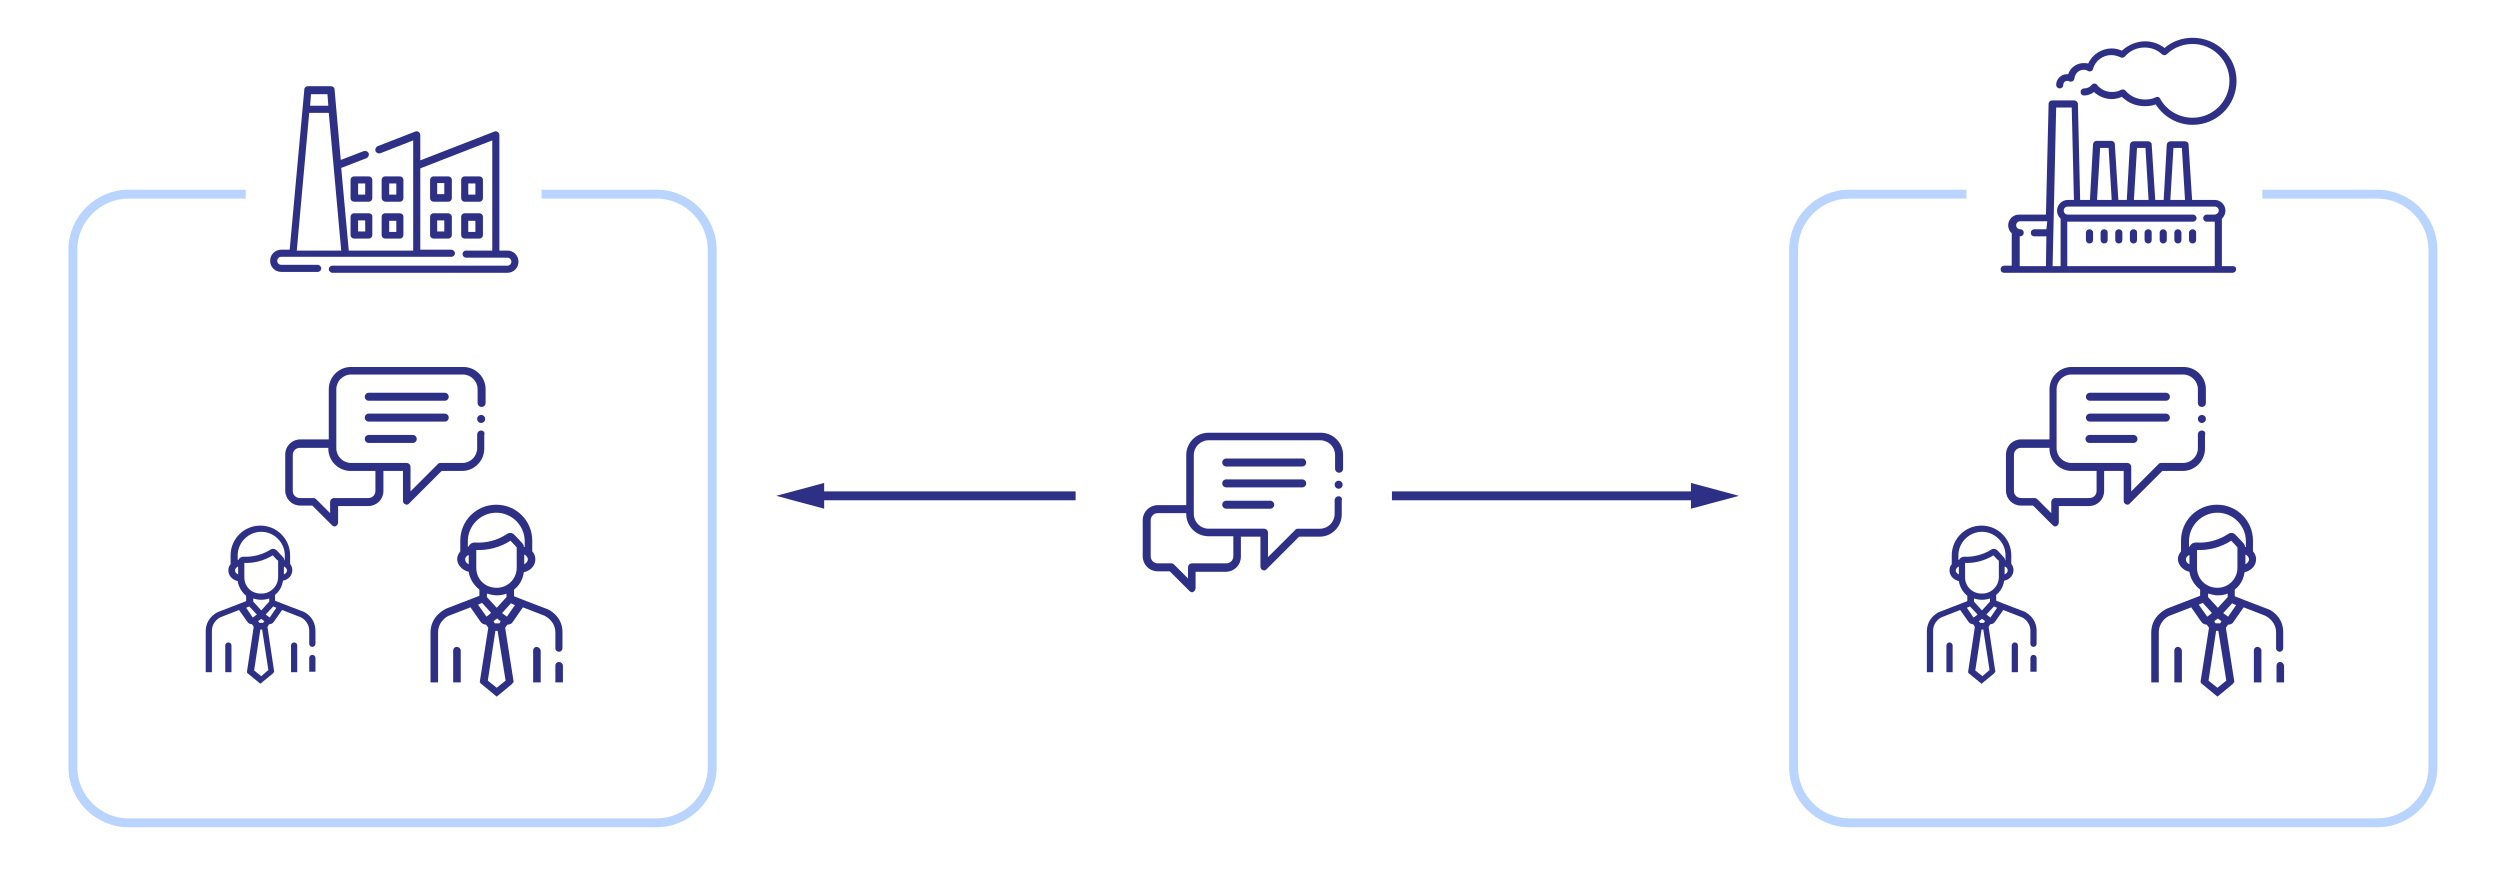 <?xml version="1.0" encoding="utf-8"?>
<!-- Generator: Adobe Illustrator 20.1.0, SVG Export Plug-In . SVG Version: 6.00 Build 0)  -->
<svg version="1.1" id="Layer_1" xmlns="http://www.w3.org/2000/svg" xmlns:xlink="http://www.w3.org/1999/xlink" x="0px" y="0px"
	 viewBox="0 0 562.7 198.7" style="enable-background:new 0 0 562.7 198.7;" xml:space="preserve">
<style type="text/css">
	.st0{fill:#2E3086;}
	.st1{fill:none;stroke:#2E3086;stroke-width:2;stroke-miterlimit:10;}
	.st2{fill:none;stroke:#B8D4FF;stroke-width:2;stroke-miterlimit:10;}
	.st3{fill:none;}
	.st4{fill:#B8D4FF;}
</style>
<g>
	<g>
		<g>
			<path class="st0" d="M502.6,59.9h-2.5V49.2c0.5-0.4,0.8-1.1,0.8-1.8c0-1.3-1.1-2.4-2.4-2.4h-5.1l-0.8-12.5c0-0.4-0.4-0.7-0.8-0.7
				h-3.3c-0.4,0-0.7,0.3-0.8,0.7L487,45h-1.9l-0.8-12.5c0-0.4-0.4-0.7-0.8-0.7h-3.3c-0.4,0-0.7,0.3-0.8,0.7L478.7,45h-1.9L476,32.4
				c0-0.4-0.4-0.7-0.8-0.7h-3.3c-0.4,0-0.7,0.3-0.8,0.7L470.4,45h-2.2l-0.5-21.6c0-0.4-0.4-0.8-0.8-0.8h-5c-0.4,0-0.8,0.3-0.8,0.8
				l-0.6,24.9h-6.1c-1.3,0-2.4,1.1-2.4,2.4c0,0.7,0.3,1.4,0.8,1.8v7.3h-1.7c-0.4,0-0.8,0.3-0.8,0.8s0.3,0.8,0.8,0.8h51.4
				c0.4,0,0.8-0.3,0.8-0.8S503,59.9,502.6,59.9z M460.6,51.6h-2.7c-0.4,0-0.8,0.3-0.8,0.8s0.3,0.8,0.8,0.8h2.7l-0.1,6.7h-5.9v-6.7
				c0,0,0,0,0.1,0c0.4,0,0.8-0.3,0.8-0.8s-0.3-0.8-0.8-0.8c-0.5,0-0.9-0.4-0.9-0.9c0-0.5,0.4-0.9,0.9-0.9h6.1L460.6,51.6z
				 M489.2,33.3h1.9l0.7,11.7h-3.3L489.2,33.3z M481,33.3h1.9l0.7,11.7h-3.3L481,33.3z M472.7,33.3h1.9l0.7,11.7h-3.3L472.7,33.3z
				 M463.7,59.9H462l0.8-35.7h3.5l0.5,20.8h-1.4c-1.3,0-2.4,1.1-2.4,2.4c0,0.7,0.3,1.4,0.8,1.8V59.9z M498.4,48.3h-1.7
				c-0.4,0-0.8,0.3-0.8,0.8c0,0.4,0.3,0.8,0.8,0.8h1.7c0,0,0,0,0.1,0v10h-33.2v-10c0,0,0,0,0.1,0h28.2c0.4,0,0.8-0.3,0.8-0.8
				c0-0.4-0.3-0.8-0.8-0.8h-28.2c-0.5,0-0.9-0.4-0.9-0.9c0-0.5,0.4-0.9,0.9-0.9h33.1c0.5,0,0.9,0.4,0.9,0.9S498.9,48.3,498.4,48.3z"
				/>
		</g>
	</g>
	<g>
		<g>
			<path class="st0" d="M493.5,8.5c-2.3,0-4.6,0.8-6.3,2.3c-1.3-1-2.8-1.5-4.4-1.5c-1.9,0-3.8,0.8-5.2,2.1c-0.7-0.3-1.5-0.5-2.3-0.5
				c-2.3,0-4.4,1.4-5.3,3.4c-0.3-0.1-0.6-0.1-1-0.1c-1.6,0-3,1-3.5,2.5c-0.1,0-0.2,0-0.3,0c-1.3,0-2.4,1.1-2.4,2.4
				c0,0.4,0.3,0.8,0.8,0.8s0.8-0.3,0.8-0.8c0-0.5,0.4-0.9,0.9-0.9c0.2,0,0.3,0,0.4,0.1c0.2,0.1,0.5,0.1,0.8,0
				c0.2-0.1,0.4-0.4,0.4-0.6c0.1-1.1,1-2,2.1-2c0.4,0,0.7,0.1,1,0.3c0.2,0.1,0.5,0.1,0.7,0c0.2-0.1,0.4-0.3,0.4-0.5
				c0.5-1.8,2.2-3.1,4.1-3.1c0.7,0,1.4,0.2,2.1,0.5c0.3,0.2,0.7,0.1,1-0.2c1.1-1.3,2.7-2,4.4-2c1.5,0,2.8,0.5,3.9,1.5
				c0.3,0.3,0.8,0.3,1.1,0c1.6-1.5,3.6-2.3,5.8-2.3c4.6,0,8.3,3.7,8.3,8.3s-3.7,8.3-8.3,8.3c-3.1,0-5.9-1.7-7.3-4.3
				c-0.2-0.4-0.6-0.5-1-0.3c-0.8,0.4-1.6,0.5-2.4,0.5c-1.7,0-3.3-0.7-4.4-2c-0.2-0.3-0.6-0.3-1-0.2c-0.6,0.4-1.3,0.5-2.1,0.5
				c-1.3,0-2.5-0.6-3.3-1.6c-0.1-0.2-0.4-0.3-0.6-0.3c0,0,0,0,0,0c-0.2,0-0.5,0.1-0.6,0.3c-0.4,0.5-1,0.8-1.7,0.8
				c-0.4,0-0.8,0.3-0.8,0.8s0.3,0.8,0.8,0.8c0.8,0,1.6-0.3,2.2-0.8c1.1,1,2.5,1.6,4,1.6c0.8,0,1.6-0.2,2.3-0.5
				c1.4,1.4,3.2,2.1,5.2,2.1c0.8,0,1.7-0.1,2.4-0.4c1.8,2.8,4.9,4.6,8.3,4.6c5.5,0,9.9-4.4,9.9-9.9S498.9,8.5,493.5,8.5z"/>
		</g>
	</g>
	<g>
		<g>
			<path class="st0" d="M470.3,51.6c-0.4,0-0.8,0.3-0.8,0.8V54c0,0.4,0.3,0.8,0.8,0.8s0.8-0.3,0.8-0.8v-1.7
				C471.1,51.9,470.7,51.6,470.3,51.6z"/>
		</g>
	</g>
	<g>
		<g>
			<path class="st0" d="M473.6,51.6c-0.4,0-0.8,0.3-0.8,0.8V54c0,0.4,0.3,0.8,0.8,0.8s0.8-0.3,0.8-0.8v-1.7
				C474.4,51.9,474,51.6,473.6,51.6z"/>
		</g>
	</g>
	<g>
		<g>
			<path class="st0" d="M476.9,51.6c-0.4,0-0.8,0.3-0.8,0.8V54c0,0.4,0.3,0.8,0.8,0.8s0.8-0.3,0.8-0.8v-1.7
				C477.7,51.9,477.3,51.6,476.9,51.6z"/>
		</g>
	</g>
	<g>
		<g>
			<path class="st0" d="M480.2,51.6c-0.4,0-0.8,0.3-0.8,0.8V54c0,0.4,0.3,0.8,0.8,0.8s0.8-0.3,0.8-0.8v-1.7
				C481,51.9,480.7,51.6,480.2,51.6z"/>
		</g>
	</g>
	<g>
		<g>
			<path class="st0" d="M483.5,51.6c-0.4,0-0.8,0.3-0.8,0.8V54c0,0.4,0.3,0.8,0.8,0.8s0.8-0.3,0.8-0.8v-1.7
				C484.3,51.9,484,51.6,483.5,51.6z"/>
		</g>
	</g>
	<g>
		<g>
			<path class="st0" d="M486.9,51.6c-0.4,0-0.8,0.3-0.8,0.8V54c0,0.4,0.3,0.8,0.8,0.8c0.4,0,0.8-0.3,0.8-0.8v-1.7
				C487.6,51.9,487.3,51.6,486.9,51.6z"/>
		</g>
	</g>
	<g>
		<g>
			<path class="st0" d="M490.2,51.6c-0.4,0-0.8,0.3-0.8,0.8V54c0,0.4,0.3,0.8,0.8,0.8s0.8-0.3,0.8-0.8v-1.7
				C490.9,51.9,490.6,51.6,490.2,51.6z"/>
		</g>
	</g>
	<g>
		<g>
			<path class="st0" d="M493.5,51.6c-0.4,0-0.8,0.3-0.8,0.8V54c0,0.4,0.3,0.8,0.8,0.8s0.8-0.3,0.8-0.8v-1.7
				C494.3,51.9,493.9,51.6,493.5,51.6z"/>
		</g>
	</g>
</g>
<g>
	<g>
		<path class="st0" d="M114.2,56.4h-1.8v-26c0-0.6-0.6-1-1.1-0.8l-16.7,6.5v-5.7c0-0.6-0.6-1-1.1-0.8L85,32.9
			c-0.4,0.2-0.6,0.6-0.5,1.1c0.2,0.4,0.6,0.6,1.1,0.5l7.4-2.9v24.8H78.5l-1.7-18.6l5.7-2.2c0.4-0.2,0.6-0.6,0.5-1.1
			c-0.2-0.4-0.6-0.6-1.1-0.5l-5.2,2l-1.4-15.9c0-0.4-0.4-0.7-0.8-0.7h-5.2c-0.4,0-0.8,0.3-0.8,0.7l-3.3,36.1h-1.9
			c-1.4,0-2.5,1.1-2.5,2.5s1.1,2.5,2.5,2.5h8.2c0.5,0,0.8-0.4,0.8-0.8s-0.4-0.8-0.8-0.8h-8.2c-0.5,0-0.9-0.4-0.9-0.9
			s0.4-0.9,0.9-0.9h38.3c0.5,0,0.8-0.4,0.8-0.8s-0.4-0.8-0.8-0.8h-7V37.9l16.2-6.3v24.8h-5.9c-0.5,0-0.8,0.4-0.8,0.8
			s0.4,0.8,0.8,0.8h9.3c0.5,0,0.9,0.4,0.9,0.9s-0.4,0.9-0.9,0.9H74.8c-0.5,0-0.8,0.4-0.8,0.8s0.4,0.8,0.8,0.8h39.4
			c1.4,0,2.5-1.1,2.5-2.5C116.7,57.5,115.6,56.4,114.2,56.4z M73.7,21.2l0.2,2.6h-4.1l0.2-2.6H73.7z M69.6,25.4h4.4l2.8,31h-10
			L69.6,25.4z"/>
	</g>
	<g>
		<path class="st0" d="M78.9,40.5v4.1c0,0.5,0.4,0.8,0.8,0.8H83c0.5,0,0.8-0.4,0.8-0.8v-4.1c0-0.5-0.4-0.8-0.8-0.8h-3.3
			C79.3,39.7,78.9,40,78.9,40.5z M80.6,41.3h1.6v2.5h-1.6V41.3z"/>
	</g>
	<g>
		<path class="st0" d="M86.8,45.4H90c0.5,0,0.8-0.4,0.8-0.8v-4.1c0-0.5-0.4-0.8-0.8-0.8h-3.3c-0.5,0-0.8,0.4-0.8,0.8v4.1
			C85.9,45,86.3,45.4,86.8,45.4L86.8,45.4z M87.6,41.3h1.6v2.5h-1.6V41.3z"/>
	</g>
	<g>
		<path class="st0" d="M83,48h-3.3c-0.5,0-0.8,0.4-0.8,0.8v4.1c0,0.5,0.4,0.8,0.8,0.8H83c0.5,0,0.8-0.4,0.8-0.8v-4.1
			C83.9,48.4,83.5,48,83,48z M82.2,52.1h-1.6v-2.5h1.6V52.1z"/>
	</g>
	<g>
		<path class="st0" d="M85.9,52.9c0,0.5,0.4,0.8,0.8,0.8H90c0.5,0,0.8-0.4,0.8-0.8v-4.1c0-0.5-0.4-0.8-0.8-0.8h-3.3
			c-0.5,0-0.8,0.4-0.8,0.8V52.9z M87.6,49.7h1.6v2.5h-1.6V49.7z"/>
	</g>
	<g>
		<path class="st0" d="M101.7,40.5c0-0.5-0.4-0.8-0.8-0.8h-3.3c-0.5,0-0.8,0.4-0.8,0.8v4.1c0,0.5,0.4,0.8,0.8,0.8h3.3
			c0.5,0,0.8-0.4,0.8-0.8V40.5z M100,43.7h-1.6v-2.5h1.6V43.7z"/>
	</g>
	<g>
		<path class="st0" d="M104.6,45.4h3.3c0.5,0,0.8-0.4,0.8-0.8v-4.1c0-0.5-0.4-0.8-0.8-0.8h-3.3c-0.5,0-0.8,0.4-0.8,0.8v4.1
			C103.8,45,104.1,45.4,104.6,45.4z M105.4,41.3h1.6v2.5h-1.6V41.3z"/>
	</g>
	<g>
		<path class="st0" d="M100.9,48h-3.3c-0.5,0-0.8,0.4-0.8,0.8v4.1c0,0.5,0.4,0.8,0.8,0.8h3.3c0.5,0,0.8-0.4,0.8-0.8v-4.1
			C101.7,48.4,101.3,48,100.9,48z M100,52.1h-1.6v-2.5h1.6V52.1z"/>
	</g>
	<g>
		<path class="st0" d="M103.8,52.9c0,0.5,0.4,0.8,0.8,0.8h3.3c0.5,0,0.8-0.4,0.8-0.8v-4.1c0-0.5-0.4-0.8-0.8-0.8h-3.3
			c-0.5,0-0.8,0.4-0.8,0.8V52.9z M105.4,49.7h1.6v2.5h-1.6V49.7z"/>
	</g>
</g>
<g>
	<g>
		<g>
			<path class="st0" d="M51.4,144.6c-0.4,0-0.7,0.3-0.7,0.7v6h1.4v-6C52.1,144.9,51.8,144.6,51.4,144.6z"/>
		</g>
		<g>
			<path class="st0" d="M66.2,144.6c-0.4,0-0.7,0.3-0.7,0.7v6h1.4v-6C66.9,144.9,66.6,144.6,66.2,144.6z"/>
		</g>
		<g>
			<path class="st0" d="M70.3,147.4c-0.4,0-0.7,0.3-0.7,0.7v3.1H71v-3.1C71,147.7,70.7,147.4,70.3,147.4z"/>
		</g>
	</g>
	<g>
		<path class="st0" d="M68.1,137.6C68.1,137.6,68.1,137.6,68.1,137.6c-3.9-1.5-5.8-2.2-6.2-2.4v-1.3c1-0.8,1.6-1.9,1.8-3.2
			c1.2-0.2,2.1-1.2,2.1-2.4c0-0.5-0.2-1-0.5-1.4V125c0-3.7-3-6.7-6.7-6.7s-6.7,3-6.7,6.7v2c-0.4,0.4-0.5,0.9-0.5,1.4
			c0,1.2,0.9,2.1,2.1,2.4c0.2,1.3,0.9,2.5,1.9,3.3v1.2l-6.2,2.4c0,0,0,0,0,0c-0.1,0-2.9,1.2-2.9,4.4v9.2h1.4V142
			c0-2.2,1.9-3.1,2-3.1l4.1-1.6l1.9,2.7c0.2,0.3,0.6,0.5,1,0.5c0.2,0.2,0.3,0.4,0.4,0.6l-1.5,10c0,0.1,0,0.1,0,0.2h0
			c0,0.1,0.1,0.3,0.2,0.3l2.8,2.3l2.8-2.3c0.1-0.1,0.2-0.2,0.2-0.3h0.1c0-0.1,0-0.1,0-0.2l-1.5-10c0.1-0.1,0.2-0.4,0.4-0.6
			c0.4,0,0.8-0.2,1-0.5l1.9-2.7l4.1,1.6c0.1,0,2,0.9,2,3.1v2.9c0,0.4,0.3,0.7,0.7,0.7c0.4,0,0.7-0.3,0.7-0.7V142
			C71,138.8,68.3,137.6,68.1,137.6z M64.6,128.4c0,0.4-0.3,0.7-0.7,0.9v-1.8C64.2,127.6,64.6,128,64.6,128.4z M53.6,129.3
			c-0.4-0.2-0.7-0.5-0.7-0.9c0-0.4,0.3-0.7,0.7-0.9V129.3z M54.8,125.3c-0.5,0-1,0.3-1.1,0.7c-0.1,0-0.1,0-0.2,0V125
			c0-2.9,2.4-5.3,5.3-5.3c2.9,0,5.3,2.4,5.3,5.3v1.1c0,0-0.1,0-0.1,0c0-0.5-0.2-0.6-1.7-2.2c-0.4-0.4-1-0.5-1.4-0.2
			C59,124.9,56.8,125.4,54.8,125.3z M55,130v-3.3c2.2,0.1,4.4-0.5,6.4-1.7c0.6,0.7,1,1.1,1.2,1.2v3.7c0,2-1.7,3.7-3.7,3.7h0
			C56.5,133.7,55,131.9,55,130z M58.8,137.4l-1.8-2v-0.7c0.6,0.2,1.2,0.3,1.8,0.3h0c0.6,0,1.2-0.1,1.8-0.3v0.7L58.8,137.4z
			 M59.5,139.8c-0.1,0.1-0.2,0.3-0.3,0.4h-0.8c-0.1-0.1-0.2-0.3-0.3-0.4l0.7-0.5C59.3,139.7,59.2,139.6,59.5,139.8z M56.9,139
			l-1.5-2.2l0.7-0.3l1.7,1.8C57.6,138.5,57.7,138.4,56.9,139z M60.4,150.8l-1.6,1.4l-1.6-1.3l1.4-9.2H59L60.4,150.8z M60.7,139
			l-0.9-0.7l1.7-1.8l0.7,0.3L60.7,139z"/>
	</g>
</g>
<g>
	<g>
		<g>
			<path class="st0" d="M102.8,145.6c-0.5,0-0.8,0.4-0.8,0.8v7.2h1.7v-7.2C103.7,146,103.3,145.6,102.8,145.6z"/>
		</g>
		<g>
			<path class="st0" d="M120.8,145.6c-0.5,0-0.8,0.4-0.8,0.8v7.2h1.7v-7.2C121.6,146,121.2,145.6,120.8,145.6z"/>
		</g>
		<g>
			<path class="st0" d="M125.8,149c-0.5,0-0.8,0.4-0.8,0.8v3.8h1.7v-3.8C126.7,149.4,126.3,149,125.8,149z"/>
		</g>
	</g>
	<g>
		<path class="st0" d="M123.2,137.1C123.2,137.1,123.2,137.1,123.2,137.1c-4.8-1.8-7-2.7-7.5-2.9v-1.5c1.2-0.9,2-2.3,2.2-3.9
			c1.4-0.3,2.6-1.4,2.6-2.9c0-0.6-0.2-1.3-0.7-1.8v-2.4c0-4.5-3.6-8.1-8.1-8.1c-4.5,0-8.1,3.6-8.1,8.1v2.4c-0.4,0.5-0.7,1.1-0.7,1.7
			c0,1.4,1.2,2.6,2.6,2.9c0.2,1.5,1.1,3,2.4,4v1.4l-7.5,2.9c0,0,0,0,0,0c-0.1,0.1-3.5,1.5-3.5,5.4v11.2h1.7v-11.2
			c0-2.7,2.3-3.8,2.4-3.8l4.9-1.9l2.3,3.3c0.2,0.3,0.7,0.6,1.2,0.6c0.2,0.3,0.4,0.5,0.5,0.7l-1.9,12.1c0,0.1,0,0.1,0,0.2h0.1
			c0,0.2,0.1,0.3,0.3,0.4l3.4,2.8l3.4-2.8c0.1-0.1,0.2-0.3,0.3-0.4h0.1c0-0.1,0-0.1,0-0.2l-1.9-12.1c0.1-0.2,0.3-0.4,0.5-0.7
			c0.5,0,1-0.2,1.2-0.6l2.3-3.3l4.9,1.9c0.1,0.1,2.4,1.1,2.4,3.8v3.5c0,0.5,0.4,0.8,0.8,0.8c0.5,0,0.8-0.4,0.8-0.8v-3.5
			C126.7,138.6,123.3,137.1,123.2,137.1z M118.8,125.9c0,0.5-0.4,0.9-0.8,1.1v-2.2C118.4,125,118.8,125.4,118.8,125.9z M105.5,127
			c-0.5-0.2-0.8-0.6-0.8-1.1c0-0.5,0.4-0.8,0.8-1V127z M106.9,122.1c-0.6,0-1.2,0.3-1.4,0.9c-0.1,0-0.2,0-0.2,0.1v-1.3
			c0-3.5,2.9-6.4,6.4-6.4s6.4,2.9,6.4,6.4v1.3c0,0-0.2,0-0.2,0c0-0.6-0.2-0.7-2.1-2.7c-0.4-0.5-1.2-0.6-1.7-0.2
			C112,121.6,109.4,122.3,106.9,122.1z M107.2,127.8v-4c2.6,0.1,5.4-0.6,7.7-2.1c0.8,0.8,1.2,1.3,1.4,1.5v4.6c0,2.5-2,4.5-4.5,4.5h0
			C109,132.3,107.2,130.2,107.2,127.8z M111.8,136.8l-2.2-2.4v-0.8c0.7,0.2,1.5,0.4,2.2,0.4h0c0.8,0,1.5-0.1,2.2-0.4v0.8
			L111.8,136.8z M112.7,139.8c-0.1,0.2-0.2,0.4-0.3,0.5h-1c-0.1-0.1-0.3-0.4-0.3-0.5l0.8-0.6C112.5,139.7,112.3,139.6,112.7,139.8z
			 M109.5,138.8l-1.9-2.7l0.9-0.4l2,2.2C110.3,138.2,110.5,138,109.5,138.8z M113.8,153.2l-2,1.6l-2-1.6l1.7-11.2h0.5L113.8,153.2z
			 M114.1,138.8l-1.1-0.8l2-2.2l0.9,0.4L114.1,138.8z"/>
	</g>
</g>
<g>
	<g>
		<path class="st0" d="M108.3,96.9c-0.5,0-0.9,0.4-0.9,0.9v3.1c0,1.8-1.5,3.3-3.3,3.3h-5c-0.2,0-0.5,0.1-0.6,0.3l-6.1,6.1v-5.5
			c0-0.5-0.4-0.9-0.9-0.9H79c-1.8,0-3.3-1.5-3.3-3.3V87.6c0-1.8,1.5-3.3,3.3-3.3h25.2c1.8,0,3.3,1.5,3.3,3.3v3.1
			c0,0.5,0.4,0.9,0.9,0.9c0.5,0,0.9-0.4,0.9-0.9v-3.1c0-2.8-2.3-5-5-5H79c-2.8,0-5,2.3-5,5v11.3h-6.4c-1.9,0-3.4,1.5-3.4,3.4v8.1
			c0,1.9,1.5,3.4,3.4,3.4h2.7l4.4,4.4c0.2,0.2,0.4,0.3,0.6,0.3c0.1,0,0.2,0,0.3-0.1c0.3-0.1,0.5-0.5,0.5-0.8v-3.7h6.8
			c1.9,0,3.4-1.5,3.4-3.4V106h4.4v6.7c0,0.4,0.2,0.7,0.5,0.8c0.1,0,0.2,0.1,0.3,0.1c0.2,0,0.5-0.1,0.6-0.3l7.3-7.3h4.6
			c2.8,0,5-2.3,5-5v-3.1C109.2,97.3,108.8,96.9,108.3,96.9z M84.5,110.5c0,0.9-0.7,1.6-1.6,1.6h-7.7c-0.5,0-0.9,0.4-0.9,0.9v2.5
			l-3.1-3.1c-0.2-0.2-0.4-0.3-0.6-0.3h-3.1c-0.9,0-1.6-0.7-1.6-1.6v-8.1c0-0.9,0.7-1.6,1.6-1.6h6.4v0.2c0,2.8,2.3,5,5,5h5.6V110.5z"
			/>
	</g>
	<g>
		<path class="st0" d="M100.1,88.4H83c-0.5,0-0.9,0.4-0.9,0.9c0,0.5,0.4,0.9,0.9,0.9h17.1c0.5,0,0.9-0.4,0.9-0.9
			C101,88.8,100.6,88.4,100.1,88.4z"/>
	</g>
	<g>
		<path class="st0" d="M101,94c0-0.5-0.4-0.9-0.9-0.9H83c-0.5,0-0.9,0.4-0.9,0.9c0,0.5,0.4,0.9,0.9,0.9h17.1
			C100.6,94.9,101,94.5,101,94z"/>
	</g>
	<g>
		<path class="st0" d="M83,97.9c-0.5,0-0.9,0.4-0.9,0.9c0,0.5,0.4,0.9,0.9,0.9h9.9c0.5,0,0.9-0.4,0.9-0.9c0-0.5-0.4-0.9-0.9-0.9H83z
			"/>
	</g>
	<g>
		<path class="st0" d="M108.3,93.4c-0.5,0-0.9,0.4-0.9,0.9c0,0.5,0.4,0.9,0.9,0.9c0.5,0,0.9-0.4,0.9-0.9
			C109.2,93.8,108.8,93.4,108.3,93.4z"/>
	</g>
</g>
<g>
	<g>
		<path class="st0" d="M301.3,111.7c-0.5,0-0.9,0.4-0.9,0.9v3.1c0,1.8-1.5,3.3-3.3,3.3h-5c-0.2,0-0.5,0.1-0.6,0.3l-6.1,6.1v-5.5
			c0-0.5-0.4-0.9-0.9-0.9H272c-1.8,0-3.3-1.5-3.3-3.3v-13.3c0-1.8,1.5-3.3,3.3-3.3h25.2c1.8,0,3.3,1.5,3.3,3.3v3.1
			c0,0.5,0.4,0.9,0.9,0.9c0.5,0,0.9-0.4,0.9-0.9v-3.1c0-2.8-2.3-5-5-5H272c-2.8,0-5,2.3-5,5v11.3h-6.4c-1.9,0-3.4,1.5-3.4,3.4v8.1
			c0,1.9,1.5,3.4,3.4,3.4h2.7l4.4,4.4c0.2,0.2,0.4,0.3,0.6,0.3c0.1,0,0.2,0,0.3-0.1c0.3-0.1,0.5-0.5,0.5-0.8v-3.7h6.8
			c1.9,0,3.4-1.5,3.4-3.4v-4.5h4.4v6.7c0,0.4,0.2,0.7,0.5,0.8c0.1,0,0.2,0.1,0.3,0.1c0.2,0,0.5-0.1,0.6-0.3l7.3-7.3h4.6
			c2.8,0,5-2.3,5-5v-3.1C302.2,112.1,301.8,111.7,301.3,111.7z M277.6,125.2c0,0.9-0.7,1.6-1.6,1.6h-7.7c-0.5,0-0.9,0.4-0.9,0.9v2.5
			l-3.1-3.1c-0.2-0.2-0.4-0.3-0.6-0.3h-3.1c-0.9,0-1.6-0.7-1.6-1.6v-8.1c0-0.9,0.7-1.6,1.6-1.6h6.4v0.2c0,2.8,2.3,5,5,5h5.6V125.2z"
			/>
	</g>
	<g>
		<path class="st0" d="M293.2,103.2H276c-0.5,0-0.9,0.4-0.9,0.9c0,0.5,0.4,0.9,0.9,0.9h17.1c0.5,0,0.9-0.4,0.9-0.9
			C294,103.6,293.6,103.2,293.2,103.2z"/>
	</g>
	<g>
		<path class="st0" d="M294,108.8c0-0.5-0.4-0.9-0.9-0.9H276c-0.5,0-0.9,0.4-0.9,0.9c0,0.5,0.4,0.9,0.9,0.9h17.1
			C293.6,109.7,294,109.3,294,108.8z"/>
	</g>
	<g>
		<path class="st0" d="M276,112.7c-0.5,0-0.9,0.4-0.9,0.9c0,0.5,0.4,0.9,0.9,0.9h9.9c0.5,0,0.9-0.4,0.9-0.9c0-0.5-0.4-0.9-0.9-0.9
			H276z"/>
	</g>
	<g>
		<path class="st0" d="M301.3,108.2c-0.5,0-0.9,0.4-0.9,0.9c0,0.5,0.4,0.9,0.9,0.9c0.5,0,0.9-0.4,0.9-0.9
			C302.2,108.6,301.8,108.2,301.3,108.2z"/>
	</g>
</g>
<g>
	<path class="st4" d="M147.8,186.2H28.9c-7.4,0-13.5-6.1-13.5-13.5V56.2c0-7.4,6.1-13.5,13.5-13.5h26.4v2H28.9
		c-6.3,0-11.5,5.2-11.5,11.5v116.5c0,6.3,5.2,11.5,11.5,11.5h118.9c6.3,0,11.5-5.2,11.5-11.5V56.2c0-6.3-5.2-11.5-11.5-11.5h-25.9
		v-2h25.9c7.4,0,13.5,6.1,13.5,13.5v116.5C161.3,180.1,155.2,186.2,147.8,186.2z"/>
</g>
<g>
	<g>
		<g>
			<path class="st0" d="M438.8,144.6c-0.4,0-0.7,0.3-0.7,0.7v6h1.4v-6C439.5,144.9,439.1,144.6,438.8,144.6z"/>
		</g>
		<g>
			<path class="st0" d="M453.5,144.6c-0.4,0-0.7,0.3-0.7,0.7v6h1.4v-6C454.2,144.9,453.9,144.6,453.5,144.6z"/>
		</g>
		<g>
			<path class="st0" d="M457.7,147.4c-0.4,0-0.7,0.3-0.7,0.7v3.1h1.4v-3.1C458.4,147.7,458.1,147.4,457.7,147.4z"/>
		</g>
	</g>
	<g>
		<path class="st0" d="M455.5,137.6C455.5,137.6,455.5,137.6,455.5,137.6c-3.9-1.5-5.8-2.2-6.2-2.4v-1.3c1-0.8,1.6-1.9,1.8-3.2
			c1.2-0.2,2.1-1.2,2.1-2.4c0-0.5-0.2-1-0.5-1.4V125c0-3.7-3-6.7-6.7-6.7s-6.7,3-6.7,6.7v2c-0.4,0.4-0.5,0.9-0.5,1.4
			c0,1.2,0.9,2.1,2.1,2.4c0.2,1.3,0.9,2.5,1.9,3.3v1.2l-6.2,2.4c0,0,0,0,0,0c-0.1,0-2.9,1.2-2.9,4.4v9.2h1.4V142
			c0-2.2,1.9-3.1,2-3.1l4.1-1.6l1.9,2.7c0.2,0.3,0.6,0.5,1,0.5c0.2,0.2,0.3,0.4,0.4,0.6l-1.5,10c0,0.1,0,0.1,0,0.2h0
			c0,0.1,0.1,0.3,0.2,0.3l2.8,2.3l2.8-2.3c0.1-0.1,0.2-0.2,0.2-0.3h0.1c0-0.1,0-0.1,0-0.2l-1.5-10c0.1-0.1,0.2-0.4,0.4-0.6
			c0.4,0,0.8-0.2,1-0.5l1.9-2.7l4.1,1.6c0.1,0,2,0.9,2,3.1v2.9c0,0.4,0.3,0.7,0.7,0.7c0.4,0,0.7-0.3,0.7-0.7V142
			C458.4,138.8,455.6,137.6,455.5,137.6z M451.9,128.4c0,0.4-0.3,0.7-0.7,0.9v-1.8C451.6,127.6,451.9,128,451.9,128.4z M440.9,129.3
			c-0.4-0.2-0.7-0.5-0.7-0.9c0-0.4,0.3-0.7,0.7-0.9V129.3z M442.1,125.3c-0.5,0-1,0.3-1.1,0.7c-0.1,0-0.1,0-0.2,0V125
			c0-2.9,2.4-5.3,5.3-5.3s5.3,2.4,5.3,5.3v1.1c0,0-0.1,0-0.1,0c0-0.5-0.2-0.6-1.7-2.2c-0.4-0.4-1-0.5-1.4-0.2
			C446.3,124.9,444.1,125.4,442.1,125.3z M442.3,130v-3.3c2.2,0.1,4.4-0.5,6.4-1.7c0.6,0.7,1,1.1,1.2,1.2v3.7c0,2-1.7,3.7-3.7,3.7h0
			C443.9,133.7,442.3,131.9,442.3,130z M446.1,137.4l-1.8-2v-0.7c0.6,0.2,1.2,0.3,1.8,0.3h0c0.6,0,1.2-0.1,1.8-0.3v0.7L446.1,137.4z
			 M446.8,139.8c-0.1,0.1-0.2,0.3-0.3,0.4h-0.8c-0.1-0.1-0.2-0.3-0.3-0.4l0.7-0.5C446.7,139.7,446.6,139.6,446.8,139.8z M444.2,139
			l-1.5-2.2l0.7-0.3l1.7,1.8C444.9,138.5,445.1,138.4,444.2,139z M447.8,150.8l-1.6,1.4l-1.6-1.3l1.4-9.2h0.4L447.8,150.8z M448,139
			l-0.9-0.7l1.7-1.8l0.7,0.3L448,139z"/>
	</g>
</g>
<g>
	<g>
		<g>
			<path class="st0" d="M490.2,145.6c-0.5,0-0.8,0.4-0.8,0.8v7.2h1.7v-7.2C491,146,490.7,145.6,490.2,145.6z"/>
		</g>
		<g>
			<path class="st0" d="M508.1,145.6c-0.5,0-0.8,0.4-0.8,0.8v7.2h1.7v-7.2C509,146,508.6,145.6,508.1,145.6z"/>
		</g>
		<g>
			<path class="st0" d="M513.2,149c-0.5,0-0.8,0.4-0.8,0.8v3.8h1.7v-3.8C514,149.4,513.7,149,513.2,149z"/>
		</g>
	</g>
	<g>
		<path class="st0" d="M510.5,137.1C510.5,137.1,510.5,137.1,510.5,137.1c-4.8-1.8-7-2.7-7.5-2.9v-1.5c1.2-0.9,2-2.3,2.2-3.9
			c1.4-0.3,2.6-1.4,2.6-2.9c0-0.6-0.2-1.3-0.7-1.8v-2.4c0-4.5-3.6-8.1-8.1-8.1s-8.1,3.6-8.1,8.1v2.4c-0.4,0.5-0.7,1.1-0.7,1.7
			c0,1.4,1.2,2.6,2.6,2.9c0.2,1.5,1.1,3,2.4,4v1.4l-7.5,2.9c0,0,0,0,0,0c-0.1,0.1-3.5,1.5-3.5,5.4v11.2h1.7v-11.2
			c0-2.7,2.3-3.8,2.4-3.8l4.9-1.9l2.3,3.3c0.2,0.3,0.7,0.6,1.2,0.6c0.2,0.3,0.4,0.5,0.5,0.7l-1.9,12.1c0,0.1,0,0.1,0,0.2h0.1
			c0,0.2,0.1,0.3,0.3,0.4l3.4,2.8l3.4-2.8c0.1-0.1,0.2-0.3,0.3-0.4h0.1c0-0.1,0-0.1,0-0.2l-1.9-12.1c0.1-0.2,0.3-0.4,0.5-0.7
			c0.5,0,1-0.2,1.2-0.6l2.3-3.3l4.9,1.9c0.1,0.1,2.4,1.1,2.4,3.8v3.5c0,0.5,0.4,0.8,0.8,0.8c0.5,0,0.8-0.4,0.8-0.8v-3.5
			C514,138.6,510.7,137.1,510.5,137.1z M506.2,125.9c0,0.5-0.4,0.9-0.8,1.1v-2.2C505.8,125,506.2,125.4,506.2,125.9z M492.8,127
			c-0.5-0.2-0.8-0.6-0.8-1.1c0-0.5,0.4-0.8,0.8-1V127z M494.3,122.1c-0.6,0-1.2,0.3-1.4,0.9c-0.1,0-0.2,0-0.2,0.1v-1.3
			c0-3.5,2.9-6.4,6.4-6.4c3.5,0,6.4,2.9,6.4,6.4v1.3c0,0-0.2,0-0.2,0c0-0.6-0.2-0.7-2.1-2.7c-0.4-0.5-1.2-0.6-1.7-0.2
			C499.4,121.6,496.7,122.3,494.3,122.1z M494.5,127.8v-4c2.6,0.1,5.4-0.6,7.7-2.1c0.8,0.8,1.2,1.3,1.4,1.5v4.6c0,2.5-2,4.5-4.5,4.5
			h0C496.4,132.3,494.5,130.2,494.5,127.8z M499.2,136.8l-2.2-2.4v-0.8c0.7,0.2,1.5,0.4,2.2,0.4h0c0.8,0,1.5-0.1,2.2-0.4v0.8
			L499.2,136.8z M500,139.8c-0.1,0.2-0.2,0.4-0.3,0.5h-1c-0.1-0.1-0.3-0.4-0.3-0.5l0.8-0.6C499.8,139.7,499.7,139.6,500,139.8z
			 M496.8,138.8l-1.9-2.7l0.9-0.4l2,2.2C497.7,138.2,497.9,138,496.8,138.8z M501.1,153.2l-2,1.6l-2-1.6l1.7-11.2h0.5L501.1,153.2z
			 M501.5,138.8l-1.1-0.8l2-2.2l0.9,0.4L501.5,138.8z"/>
	</g>
</g>
<g>
	<g>
		<path class="st0" d="M495.6,96.9c-0.5,0-0.9,0.4-0.9,0.9v3.1c0,1.8-1.5,3.3-3.3,3.3h-5c-0.2,0-0.5,0.1-0.6,0.3l-6.1,6.1v-5.5
			c0-0.5-0.4-0.9-0.9-0.9h-12.6c-1.8,0-3.3-1.5-3.3-3.3V87.6c0-1.8,1.5-3.3,3.3-3.3h25.2c1.8,0,3.3,1.5,3.3,3.3v3.1
			c0,0.5,0.4,0.9,0.9,0.9c0.5,0,0.9-0.4,0.9-0.9v-3.1c0-2.8-2.3-5-5-5h-25.2c-2.8,0-5,2.3-5,5v11.3h-6.4c-1.9,0-3.4,1.5-3.4,3.4v8.1
			c0,1.9,1.5,3.4,3.4,3.4h2.7l4.4,4.4c0.2,0.2,0.4,0.3,0.6,0.3c0.1,0,0.2,0,0.3-0.1c0.3-0.1,0.5-0.5,0.5-0.8v-3.7h6.8
			c1.9,0,3.4-1.5,3.4-3.4V106h4.4v6.7c0,0.4,0.2,0.7,0.5,0.8c0.1,0,0.2,0.1,0.3,0.1c0.2,0,0.5-0.1,0.6-0.3l7.3-7.3h4.6
			c2.8,0,5-2.3,5-5v-3.1C496.5,97.3,496.1,96.9,495.6,96.9z M471.9,110.5c0,0.9-0.7,1.6-1.6,1.6h-7.7c-0.5,0-0.9,0.4-0.9,0.9v2.5
			l-3.1-3.1c-0.2-0.2-0.4-0.3-0.6-0.3h-3.1c-0.9,0-1.6-0.7-1.6-1.6v-8.1c0-0.9,0.7-1.6,1.6-1.6h6.4v0.2c0,2.8,2.3,5,5,5h5.6V110.5z"
			/>
	</g>
	<g>
		<path class="st0" d="M487.5,88.4h-17.1c-0.5,0-0.9,0.4-0.9,0.9c0,0.5,0.4,0.9,0.9,0.9h17.1c0.5,0,0.9-0.4,0.9-0.9
			C488.4,88.8,488,88.4,487.5,88.4z"/>
	</g>
	<g>
		<path class="st0" d="M488.4,94c0-0.5-0.4-0.9-0.9-0.9h-17.1c-0.5,0-0.9,0.4-0.9,0.9c0,0.5,0.4,0.9,0.9,0.9h17.1
			C488,94.9,488.4,94.5,488.4,94z"/>
	</g>
	<g>
		<path class="st0" d="M470.3,97.9c-0.5,0-0.9,0.4-0.9,0.9c0,0.5,0.4,0.9,0.9,0.9h9.9c0.5,0,0.9-0.4,0.9-0.9c0-0.5-0.4-0.9-0.9-0.9
			H470.3z"/>
	</g>
	<g>
		<path class="st0" d="M495.6,93.4c-0.5,0-0.9,0.4-0.9,0.9c0,0.5,0.4,0.9,0.9,0.9c0.5,0,0.9-0.4,0.9-0.9
			C496.5,93.8,496.1,93.4,495.6,93.4z"/>
	</g>
</g>
<g>
	<path class="st4" d="M535.1,186.2H416.2c-7.4,0-13.5-6.1-13.5-13.5V56.2c0-7.4,6.1-13.5,13.5-13.5h26.4v2h-26.4
		c-6.3,0-11.5,5.2-11.5,11.5v116.5c0,6.3,5.2,11.5,11.5,11.5h118.9c6.3,0,11.5-5.2,11.5-11.5V56.2c0-6.3-5.2-11.5-11.5-11.5h-25.9
		v-2h25.9c7.4,0,13.5,6.1,13.5,13.5v116.5C548.6,180.1,542.6,186.2,535.1,186.2z"/>
</g>
<g>
	<g>
		<rect x="313.3" y="110.6" class="st0" width="69.2" height="2"/>
	</g>
	<g>
		<g>
			<polygon class="st0" points="380.6,114.5 391.4,111.6 380.6,108.7 			"/>
		</g>
	</g>
</g>
<g>
	<g>
		<rect x="183.5" y="110.6" class="st0" width="58.6" height="2"/>
	</g>
	<g>
		<g>
			<polygon class="st0" points="185.5,114.5 174.7,111.6 185.5,108.7 			"/>
		</g>
	</g>
</g>
</svg>
